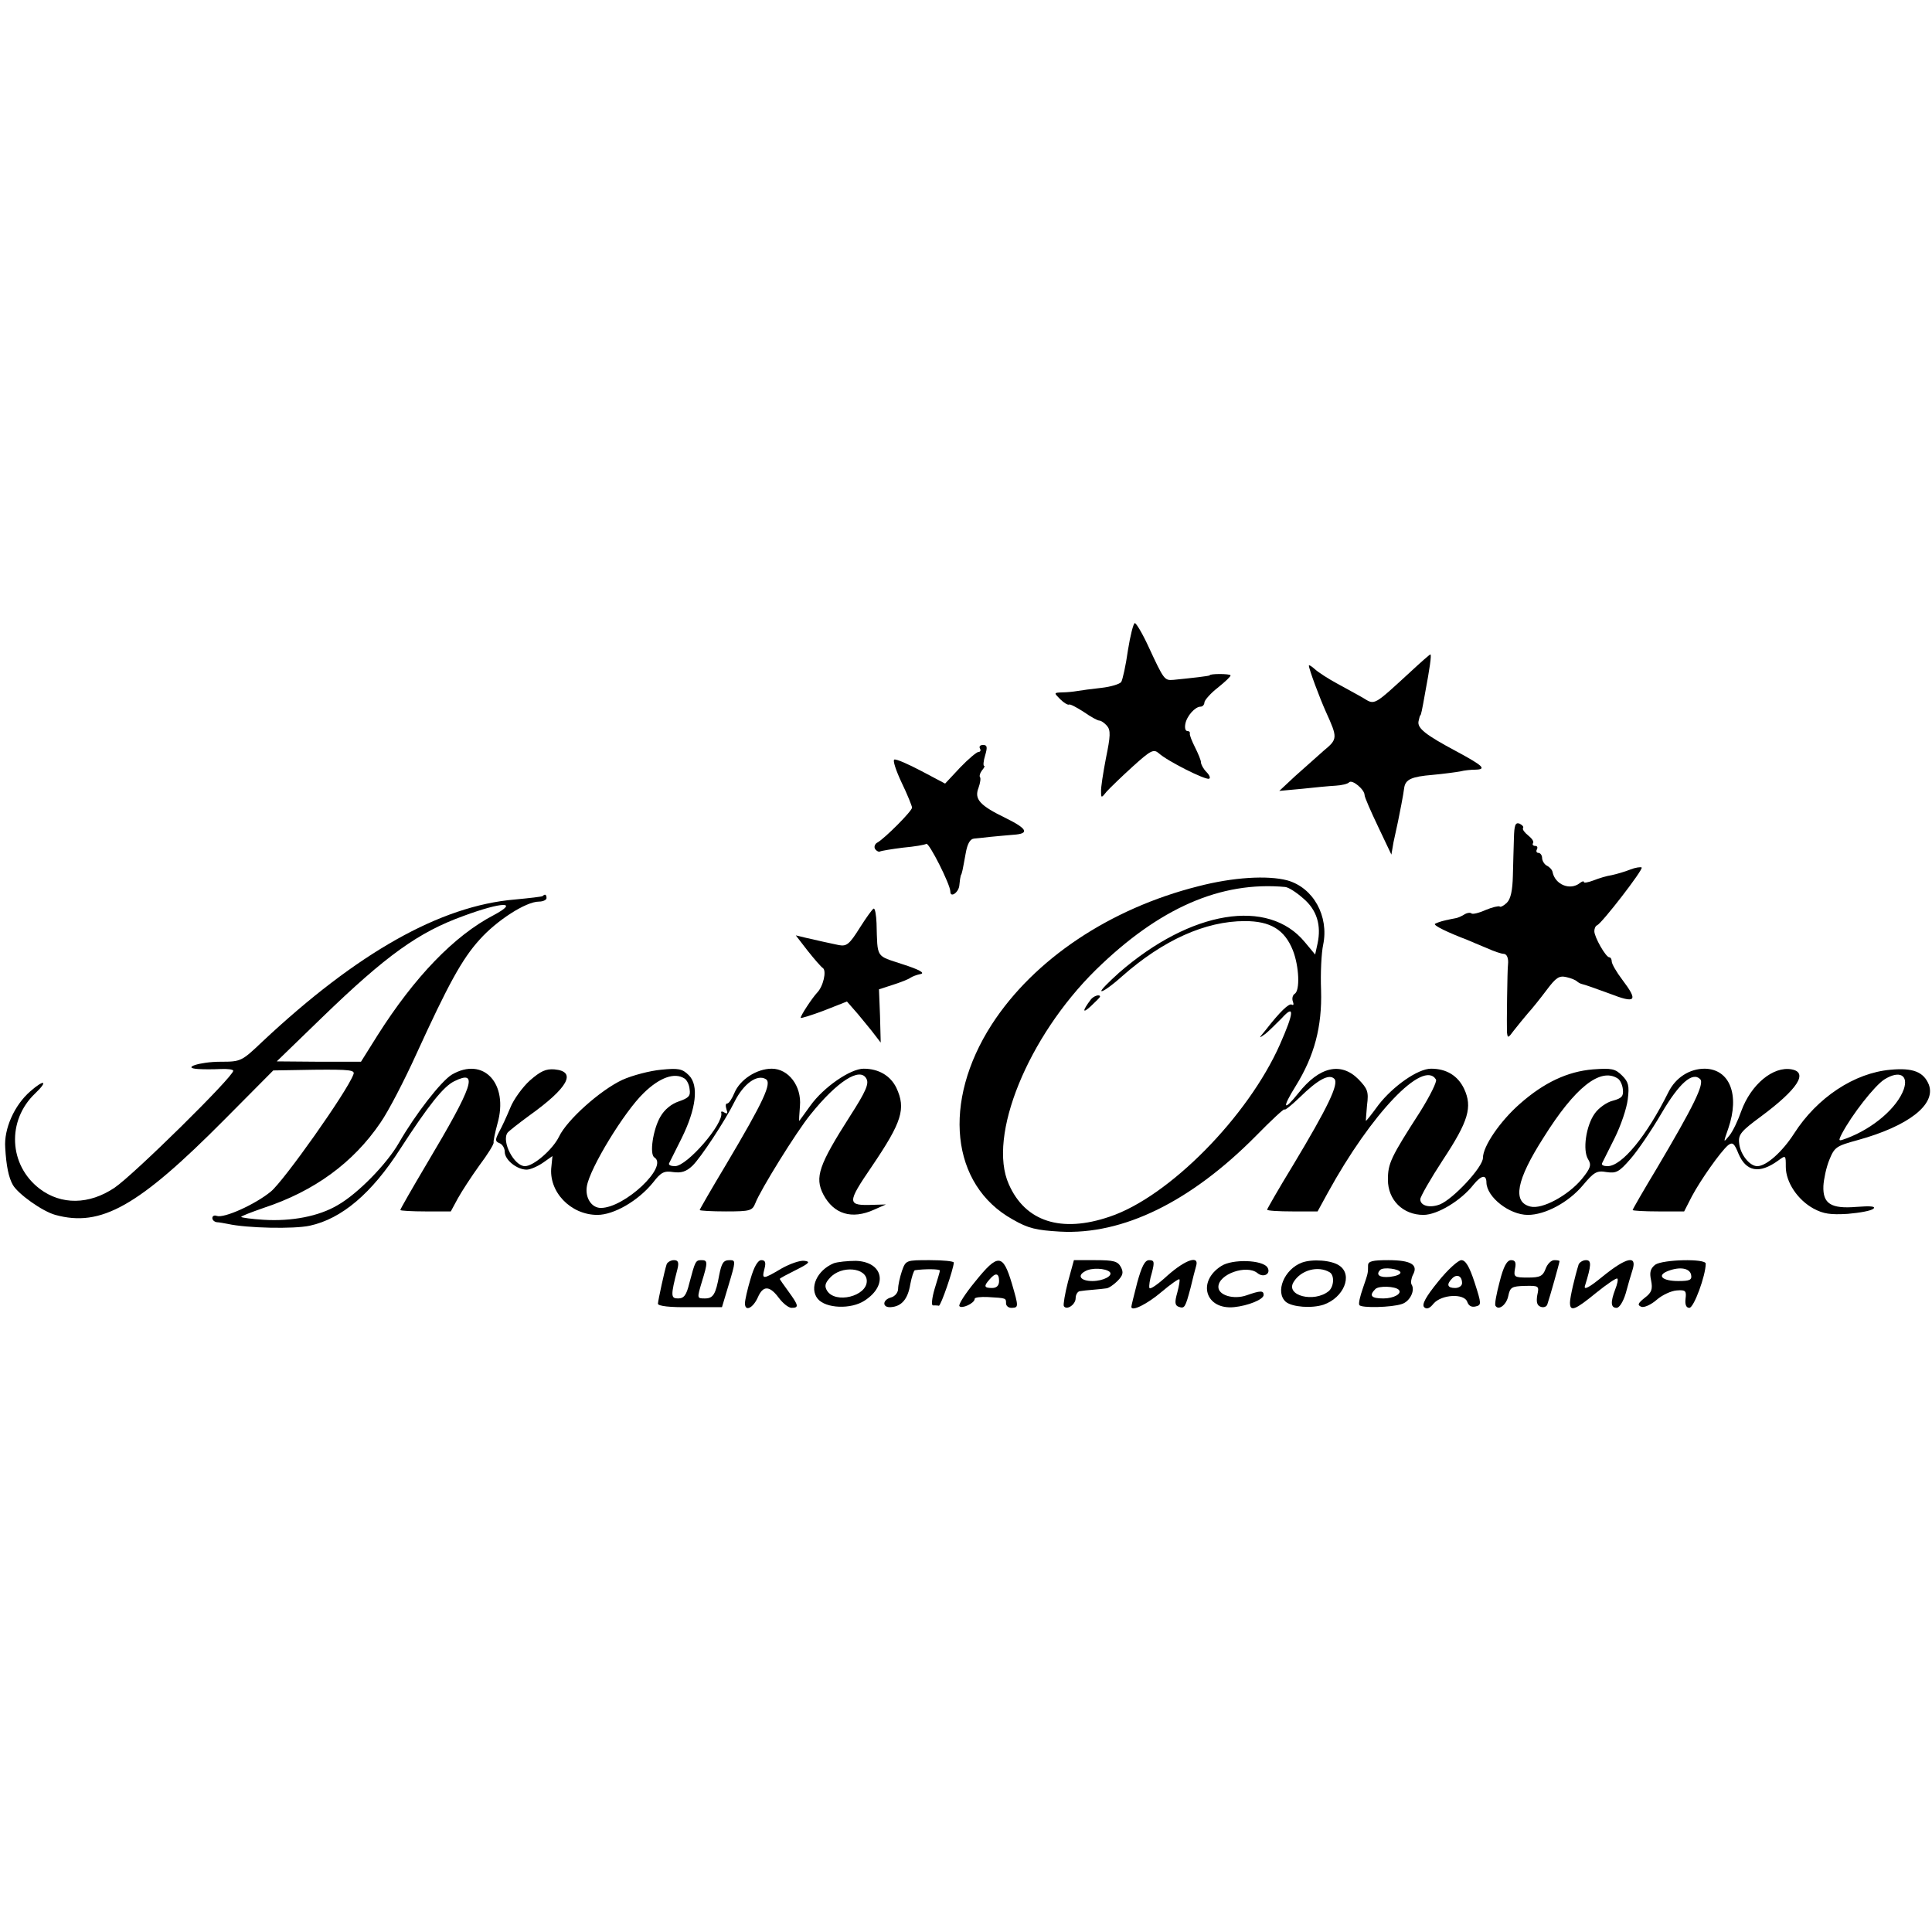 <?xml version="1.0" standalone="no"?>
<!DOCTYPE svg PUBLIC "-//W3C//DTD SVG 20010904//EN"
 "http://www.w3.org/TR/2001/REC-SVG-20010904/DTD/svg10.dtd">
<svg version="1.0" xmlns="http://www.w3.org/2000/svg"
 width="555pt" height="555pt" viewBox="0 0 555 555"
 preserveAspectRatio="xMidYMid meet">
<g transform="translate(0,555) scale(0.1,-0.1)"
fill="#000000" stroke="none">
<path d="M3240 3681 c-6 -43 -15 -83 -19 -90 -4 -6 -30 -14 -57 -17 -27 -3
-58 -7 -69 -9 -11 -2 -31 -4 -44 -4 -24 -1 -24 -1 -5 -20 10 -10 22 -17 25
-15 3 2 22 -8 42 -21 20 -14 40 -25 45 -25 5 0 15 -7 22 -15 11 -13 10 -30 -3
-93 -8 -42 -15 -86 -14 -96 0 -19 1 -19 16 0 9 10 43 43 75 72 52 47 60 51 75
38 24 -22 133 -77 144 -73 5 1 2 10 -7 19 -9 9 -16 22 -16 28 0 6 -8 25 -17
43 -9 18 -16 35 -15 40 1 4 -2 7 -7 7 -6 0 -8 9 -6 20 4 23 28 50 44 50 6 0
11 6 11 13 1 6 18 26 39 42 21 17 37 32 36 35 -3 5 -60 5 -60 0 0 -2 -53 -8
-104 -13 -26 -2 -27 -1 -72 96 -17 37 -35 67 -39 67 -4 0 -13 -35 -20 -79z"/>
<path d="M4054 3622 c-109 -100 -104 -98 -138 -77 -17 10 -51 28 -76 42 -24
13 -52 31 -62 40 -10 9 -18 14 -18 11 0 -10 31 -93 49 -133 34 -75 34 -78 -7
-112 -20 -18 -57 -51 -82 -73 l-45 -42 65 6 c36 4 79 8 97 9 17 1 35 5 39 10
9 8 44 -21 44 -37 0 -6 18 -47 39 -91 l38 -80 6 35 c4 19 10 46 13 60 5 25 15
74 18 98 4 23 21 31 81 36 33 3 69 8 80 10 11 3 31 5 44 5 32 1 22 11 -54 52
-90 48 -114 67 -110 87 2 9 4 17 5 17 2 0 5 14 14 65 13 69 19 110 15 110 -2
0 -27 -22 -55 -48z"/>
<path d="M2815 3400 c3 -5 2 -10 -4 -10 -5 0 -29 -20 -53 -45 l-43 -46 -68 36
c-38 20 -72 35 -78 33 -5 -2 5 -32 21 -66 17 -35 30 -68 30 -72 0 -10 -78 -88
-99 -100 -8 -4 -11 -13 -7 -19 4 -6 11 -9 14 -7 4 2 34 7 66 11 33 3 63 8 67
11 8 4 69 -117 69 -137 0 -20 25 -2 26 19 1 12 3 24 4 27 4 7 5 14 14 63 5 29
13 42 24 43 10 1 31 3 47 5 17 2 46 4 66 6 47 3 41 17 -22 48 -74 36 -91 54
-78 87 5 14 7 28 4 31 -2 3 0 11 6 19 6 7 9 13 6 13 -3 0 -2 14 3 30 7 24 6
30 -6 30 -8 0 -12 -4 -9 -10z"/>
<path d="M4349 3142 c-1 -26 -2 -74 -3 -108 -1 -41 -6 -66 -17 -77 -9 -9 -19
-14 -21 -11 -3 2 -21 -2 -40 -10 -20 -9 -38 -13 -41 -10 -3 3 -12 2 -19 -2 -7
-5 -17 -9 -23 -11 -5 -1 -21 -4 -34 -7 -13 -3 -26 -8 -29 -10 -4 -5 38 -25 93
-46 11 -5 36 -15 57 -24 20 -9 41 -16 47 -16 10 0 15 -13 13 -31 -2 -13 -4
-175 -3 -194 2 -18 3 -18 20 5 11 14 29 36 40 49 12 13 36 43 54 67 27 36 36
42 57 37 14 -3 27 -9 30 -12 3 -3 10 -7 15 -8 6 -1 40 -13 78 -27 77 -30 84
-22 37 40 -16 21 -30 45 -30 52 0 6 -3 12 -7 12 -10 0 -43 58 -43 75 0 7 3 15
8 17 14 6 133 160 128 166 -3 2 -18 0 -33 -6 -15 -6 -39 -13 -53 -16 -14 -2
-37 -9 -52 -15 -16 -6 -28 -8 -28 -5 0 4 -6 2 -12 -3 -28 -22 -71 -4 -78 32
-1 6 -8 14 -16 18 -8 4 -14 15 -14 22 0 8 -5 15 -11 15 -5 0 -7 5 -4 10 3 6 1
10 -5 10 -6 0 -9 4 -6 8 3 5 -4 14 -14 22 -10 8 -17 17 -15 21 3 4 -2 9 -10
13 -12 4 -15 -4 -16 -42z"/>
<path d="M3442 3004 c-254 -64 -472 -210 -593 -397 -143 -222 -118 -461 60
-560 45 -26 68 -31 136 -35 181 -10 376 86 563 275 45 46 82 80 82 76 0 -4 19
11 43 34 53 52 85 69 100 54 14 -14 -18 -81 -119 -249 -41 -67 -74 -125 -74
-127 0 -3 33 -5 73 -5 l72 0 29 53 c125 228 275 385 311 326 4 -5 -17 -47 -45
-92 -85 -132 -93 -149 -93 -196 0 -58 43 -101 102 -101 40 0 108 41 144 87 22
27 37 30 37 6 1 -42 66 -93 119 -93 50 0 117 36 158 85 32 38 40 43 68 38 28
-4 36 0 69 38 21 24 61 83 89 131 51 87 89 120 111 98 13 -13 -19 -78 -125
-257 -38 -63 -69 -117 -69 -119 0 -2 33 -4 74 -4 l74 0 22 43 c25 47 82 128
104 147 13 10 18 6 30 -24 22 -52 60 -59 114 -20 22 16 22 16 22 -18 0 -44 34
-95 80 -120 28 -15 48 -18 98 -15 35 3 68 9 74 15 7 7 -10 8 -49 5 -73 -6 -97
9 -95 60 1 19 8 53 17 75 15 37 20 40 82 57 145 40 225 102 204 159 -15 37
-46 49 -110 43 -104 -9 -211 -80 -277 -183 -34 -53 -80 -94 -106 -94 -22 0
-49 34 -52 66 -3 25 6 35 63 77 105 78 136 126 88 135 -53 10 -117 -43 -145
-120 -9 -26 -24 -58 -34 -70 -18 -22 -18 -22 -3 21 33 96 4 170 -68 171 -43 0
-83 -25 -104 -67 -63 -127 -134 -213 -175 -213 -11 0 -18 3 -16 8 2 4 18 36
36 72 18 36 35 86 38 112 5 39 2 50 -16 68 -20 20 -30 22 -84 18 -73 -6 -141
-38 -210 -99 -57 -50 -106 -122 -106 -155 0 -27 -86 -119 -124 -134 -29 -11
-56 -4 -56 15 0 7 29 58 65 113 74 112 85 152 61 204 -18 38 -51 58 -95 58
-38 0 -109 -50 -151 -104 -18 -25 -35 -46 -36 -46 -1 0 1 20 3 45 5 39 2 47
-25 75 -50 50 -112 36 -172 -40 -44 -55 -48 -44 -8 20 54 87 76 171 73 275 -2
50 1 108 6 131 17 82 -28 164 -103 185 -57 15 -156 9 -256 -17z m250 -2 c10
-1 33 -16 52 -33 39 -33 52 -77 41 -129 l-7 -32 -30 36 c-105 127 -327 91
-533 -88 -30 -27 -54 -51 -51 -53 3 -3 30 16 60 43 117 103 238 158 352 158
73 0 114 -24 138 -84 18 -46 21 -116 5 -125 -6 -4 -8 -14 -5 -22 3 -8 2 -12
-3 -9 -8 5 -34 -20 -76 -74 -20 -24 -20 -24 0 -10 10 8 31 29 47 45 37 41 36
18 -5 -75 -92 -208 -319 -438 -489 -495 -140 -48 -243 -14 -290 93 -62 138 55
424 250 616 182 178 359 255 544 238z m1777 -581 c-19 -53 -87 -112 -164 -141
-24 -9 -25 -9 -14 13 29 55 94 138 122 156 43 27 70 13 56 -28z m-822 31 c7
-4 14 -19 15 -32 2 -19 -3 -25 -29 -32 -17 -4 -41 -21 -52 -37 -25 -35 -35
-105 -19 -131 10 -16 8 -25 -18 -57 -39 -47 -114 -88 -148 -79 -52 13 -40 76
38 198 90 144 163 202 213 170z"/>
<path d="M3133 2678 c-24 -32 -24 -41 0 -19 15 14 27 26 27 28 0 8 -19 2 -27
-9z"/>
<path d="M1559 2976 c-2 -2 -38 -6 -80 -10 -214 -18 -453 -153 -725 -408 -60
-57 -62 -58 -120 -58 -60 0 -115 -18 -64 -21 14 -1 42 -1 63 0 20 1 37 -1 37
-5 0 -17 -285 -298 -341 -336 -73 -49 -153 -50 -215 -3 -89 68 -95 196 -13
274 38 36 27 42 -14 6 -46 -40 -76 -108 -72 -162 3 -53 10 -86 22 -107 15 -26
85 -76 122 -86 131 -36 238 24 486 274 l140 141 118 2 c104 1 118 -1 112 -14
-18 -49 -200 -306 -237 -336 -45 -37 -134 -77 -155 -70 -7 3 -13 0 -13 -6 0
-6 6 -11 13 -12 6 0 21 -3 32 -5 54 -12 189 -15 235 -5 92 20 178 93 260 221
81 125 124 179 155 194 71 35 55 -12 -79 -237 -42 -71 -76 -130 -76 -133 0 -2
33 -4 73 -4 l72 0 20 37 c11 20 39 63 62 95 24 32 42 61 41 66 -1 4 4 28 11
54 33 115 -40 194 -131 141 -31 -19 -105 -114 -152 -196 -35 -61 -118 -146
-176 -179 -54 -32 -132 -47 -213 -42 -33 2 -62 6 -64 8 -2 2 27 13 64 26 146
48 258 130 336 245 23 33 69 122 103 197 91 199 131 273 182 329 49 55 133
109 170 109 12 0 22 5 22 10 0 10 -4 13 -11 6z m-141 -55 c-113 -59 -227 -177
-334 -346 l-47 -75 -121 0 -121 1 129 125 c186 180 278 246 408 293 111 41
161 42 86 2z"/>
<path d="M2470 2885 c-30 -48 -38 -54 -60 -50 -30 6 -55 12 -95 21 l-29 7 34
-44 c19 -24 39 -47 44 -50 11 -8 1 -53 -17 -71 -14 -15 -47 -65 -47 -72 0 -2
30 7 67 21 l66 26 21 -24 c12 -13 33 -40 49 -59 l27 -35 -2 77 -3 76 40 13
c22 7 45 16 50 20 6 4 19 9 30 11 13 3 -5 13 -52 28 -78 26 -72 15 -75 118 -1
23 -4 42 -8 42 -3 0 -21 -25 -40 -55z"/>
<path d="M1522 2446 c-21 -19 -47 -55 -56 -78 -10 -24 -24 -55 -32 -69 -12
-23 -12 -28 1 -33 8 -3 15 -14 15 -25 0 -23 35 -51 63 -51 10 0 31 9 47 20
l27 19 -3 -30 c-9 -72 55 -139 132 -139 48 0 118 41 160 93 23 30 32 34 58 30
23 -3 37 1 55 18 24 23 95 131 121 184 26 52 65 80 90 65 18 -11 -6 -63 -114
-245 -42 -70 -76 -129 -76 -131 0 -2 34 -4 75 -4 71 0 76 2 85 24 14 37 118
205 158 254 77 96 143 138 161 103 8 -14 -2 -37 -47 -107 -90 -141 -102 -176
-77 -225 30 -57 82 -73 146 -44 l34 15 -35 -1 c-78 -3 -78 4 -5 111 86 127 98
165 70 225 -17 35 -51 55 -94 55 -38 0 -115 -53 -153 -106 -17 -24 -32 -44
-32 -44 -1 0 0 19 2 43 5 57 -33 107 -81 107 -43 0 -91 -31 -107 -69 -7 -17
-16 -31 -21 -31 -5 0 -5 -7 -2 -17 4 -11 3 -14 -6 -9 -6 4 -11 4 -9 -1 7 -31
-98 -153 -133 -153 -11 0 -19 3 -17 8 2 4 18 36 36 72 42 85 50 152 21 181
-19 19 -30 21 -80 16 -32 -3 -82 -16 -111 -29 -64 -30 -159 -115 -182 -163
-18 -37 -73 -85 -98 -85 -31 0 -68 71 -50 96 4 5 32 27 62 49 112 80 138 127
73 133 -25 2 -40 -5 -71 -32z m444 6 c7 -4 14 -18 15 -31 3 -19 -2 -25 -31
-35 -21 -7 -41 -23 -53 -44 -21 -36 -32 -108 -17 -117 41 -26 -86 -145 -154
-145 -27 0 -46 30 -40 63 9 52 107 213 163 267 46 45 89 60 117 42z"/>
<path d="M1915 1918 c-6 -18 -24 -101 -25 -113 0 -7 35 -11 92 -10 l92 0 18
60 c22 73 22 75 4 75 -18 0 -23 -8 -30 -43 -10 -55 -17 -67 -41 -67 -23 0 -23
0 -9 47 18 58 17 63 -1 63 -17 0 -18 -3 -35 -67 -8 -33 -15 -43 -32 -43 -21 0
-22 7 -2 84 5 20 2 26 -10 26 -9 0 -19 -6 -21 -12z"/>
<path d="M2156 1876 c-9 -30 -16 -61 -16 -70 0 -25 23 -14 37 17 15 35 34 34
60 -1 12 -16 28 -29 37 -29 22 0 20 7 -9 47 -14 19 -25 35 -25 36 0 2 21 13
47 26 38 19 42 24 24 26 -12 2 -41 -8 -66 -22 -54 -32 -57 -32 -49 -1 5 19 2
25 -9 25 -10 0 -21 -19 -31 -54z"/>
<path d="M2395 1921 c-48 -20 -71 -71 -46 -102 23 -28 96 -31 135 -5 68 44 53
111 -25 114 -24 0 -53 -3 -64 -7z m95 -51 c0 -44 -90 -66 -114 -28 -8 13 -6
22 8 37 33 37 106 30 106 -9z"/>
<path d="M2591 1899 c-6 -18 -11 -41 -11 -51 0 -11 -9 -22 -20 -25 -26 -7 -26
-30 -1 -28 31 2 49 23 56 66 4 21 10 39 13 40 27 4 72 4 72 -1 0 -3 -7 -26
-15 -52 -8 -27 -10 -48 -5 -48 6 0 13 0 17 -1 6 0 42 105 43 124 0 4 -31 7
-69 7 -68 0 -69 0 -80 -31z"/>
<path d="M2801 1868 c-28 -34 -48 -65 -45 -70 6 -9 44 8 44 21 0 4 17 6 38 5
53 -3 52 -3 52 -18 0 -8 8 -14 18 -13 18 1 18 4 -1 69 -26 87 -40 88 -106 6z
m69 2 c0 -13 -7 -20 -20 -20 -23 0 -25 5 -7 25 17 20 27 18 27 -5z"/>
<path d="M3068 1868 c-9 -35 -14 -66 -12 -70 8 -13 34 4 34 23 0 10 6 20 13
20 6 1 23 3 37 4 14 1 31 3 38 4 6 0 21 10 32 21 16 16 18 25 10 40 -9 17 -21
20 -73 20 l-62 0 -17 -62z m120 28 c10 -11 -19 -26 -50 -26 -33 0 -45 15 -21
28 18 11 59 9 71 -2z"/>
<path d="M3267 1866 c-9 -35 -17 -67 -17 -70 0 -15 46 8 87 43 26 22 49 38 51
36 2 -2 -1 -19 -6 -38 -8 -28 -7 -37 4 -41 17 -6 19 -2 34 54 6 25 13 53 16
63 10 32 -30 19 -82 -27 -27 -25 -50 -41 -52 -36 -2 5 1 25 7 44 8 31 7 36 -8
36 -12 0 -21 -17 -34 -64z"/>
<path d="M3508 1913 c-70 -45 -45 -126 37 -118 40 4 85 22 85 35 0 13 -9 13
-49 -1 -37 -13 -81 0 -81 24 0 37 81 65 112 40 18 -15 40 -2 29 16 -14 22
-101 25 -133 4z"/>
<path d="M3740 1923 c-51 -19 -78 -85 -46 -113 19 -15 74 -19 108 -8 58 20 85
85 46 112 -22 16 -78 20 -108 9z m80 -28 c14 -9 12 -41 -3 -54 -42 -34 -125
-13 -101 26 21 35 71 48 104 28z"/>
<path d="M3930 1915 c0 -23 0 -22 -15 -66 -8 -23 -13 -44 -10 -48 5 -9 93 -7
122 3 23 7 39 39 28 56 -3 5 -1 18 4 28 16 29 -6 42 -71 42 -45 0 -58 -3 -58
-15z m93 -20 c1 -6 -13 -11 -30 -13 -30 -3 -42 6 -28 20 9 9 55 3 58 -7z m-5
-50 c11 -11 -14 -25 -44 -25 -35 0 -42 8 -23 27 10 10 57 8 67 -2z"/>
<path d="M4131 1868 c-35 -43 -47 -65 -40 -73 7 -7 16 -4 27 10 23 27 89 30
97 5 4 -11 12 -16 24 -13 17 4 17 7 -3 69 -15 46 -26 64 -38 64 -9 0 -40 -28
-67 -62z m69 -4 c0 -8 -9 -14 -20 -14 -22 0 -26 10 -8 28 13 13 28 7 28 -14z"/>
<path d="M4308 1868 c-9 -34 -15 -65 -12 -69 9 -15 32 3 37 29 5 24 10 27 47
28 41 1 42 0 36 -27 -3 -19 -1 -29 10 -33 8 -3 17 0 19 7 7 20 35 120 35 124
0 2 -7 3 -15 3 -9 0 -20 -11 -25 -25 -8 -21 -16 -25 -51 -25 -39 0 -41 2 -37
25 4 18 1 25 -11 25 -12 0 -22 -18 -33 -62z"/>
<path d="M4535 1918 c-11 -35 -25 -95 -25 -110 0 -27 14 -22 75 28 31 25 59
44 61 41 3 -2 0 -16 -6 -31 -14 -37 -13 -53 4 -53 8 0 19 18 26 41 6 23 15 53
20 69 13 42 -18 35 -85 -19 -40 -33 -56 -41 -52 -28 19 61 19 74 3 74 -9 0
-18 -6 -21 -12z"/>
<path d="M4755 1917 c-14 -11 -17 -22 -12 -45 5 -25 2 -35 -18 -50 -20 -16
-22 -21 -10 -26 8 -3 28 6 44 20 16 14 42 26 58 27 25 2 28 -1 25 -24 -2 -17
2 -26 11 -26 13 0 47 93 47 127 0 15 -123 12 -145 -3z m103 -29 c3 -15 -4 -18
-37 -18 -46 0 -63 16 -29 29 34 13 62 8 66 -11z"/>
</g>
</svg>
